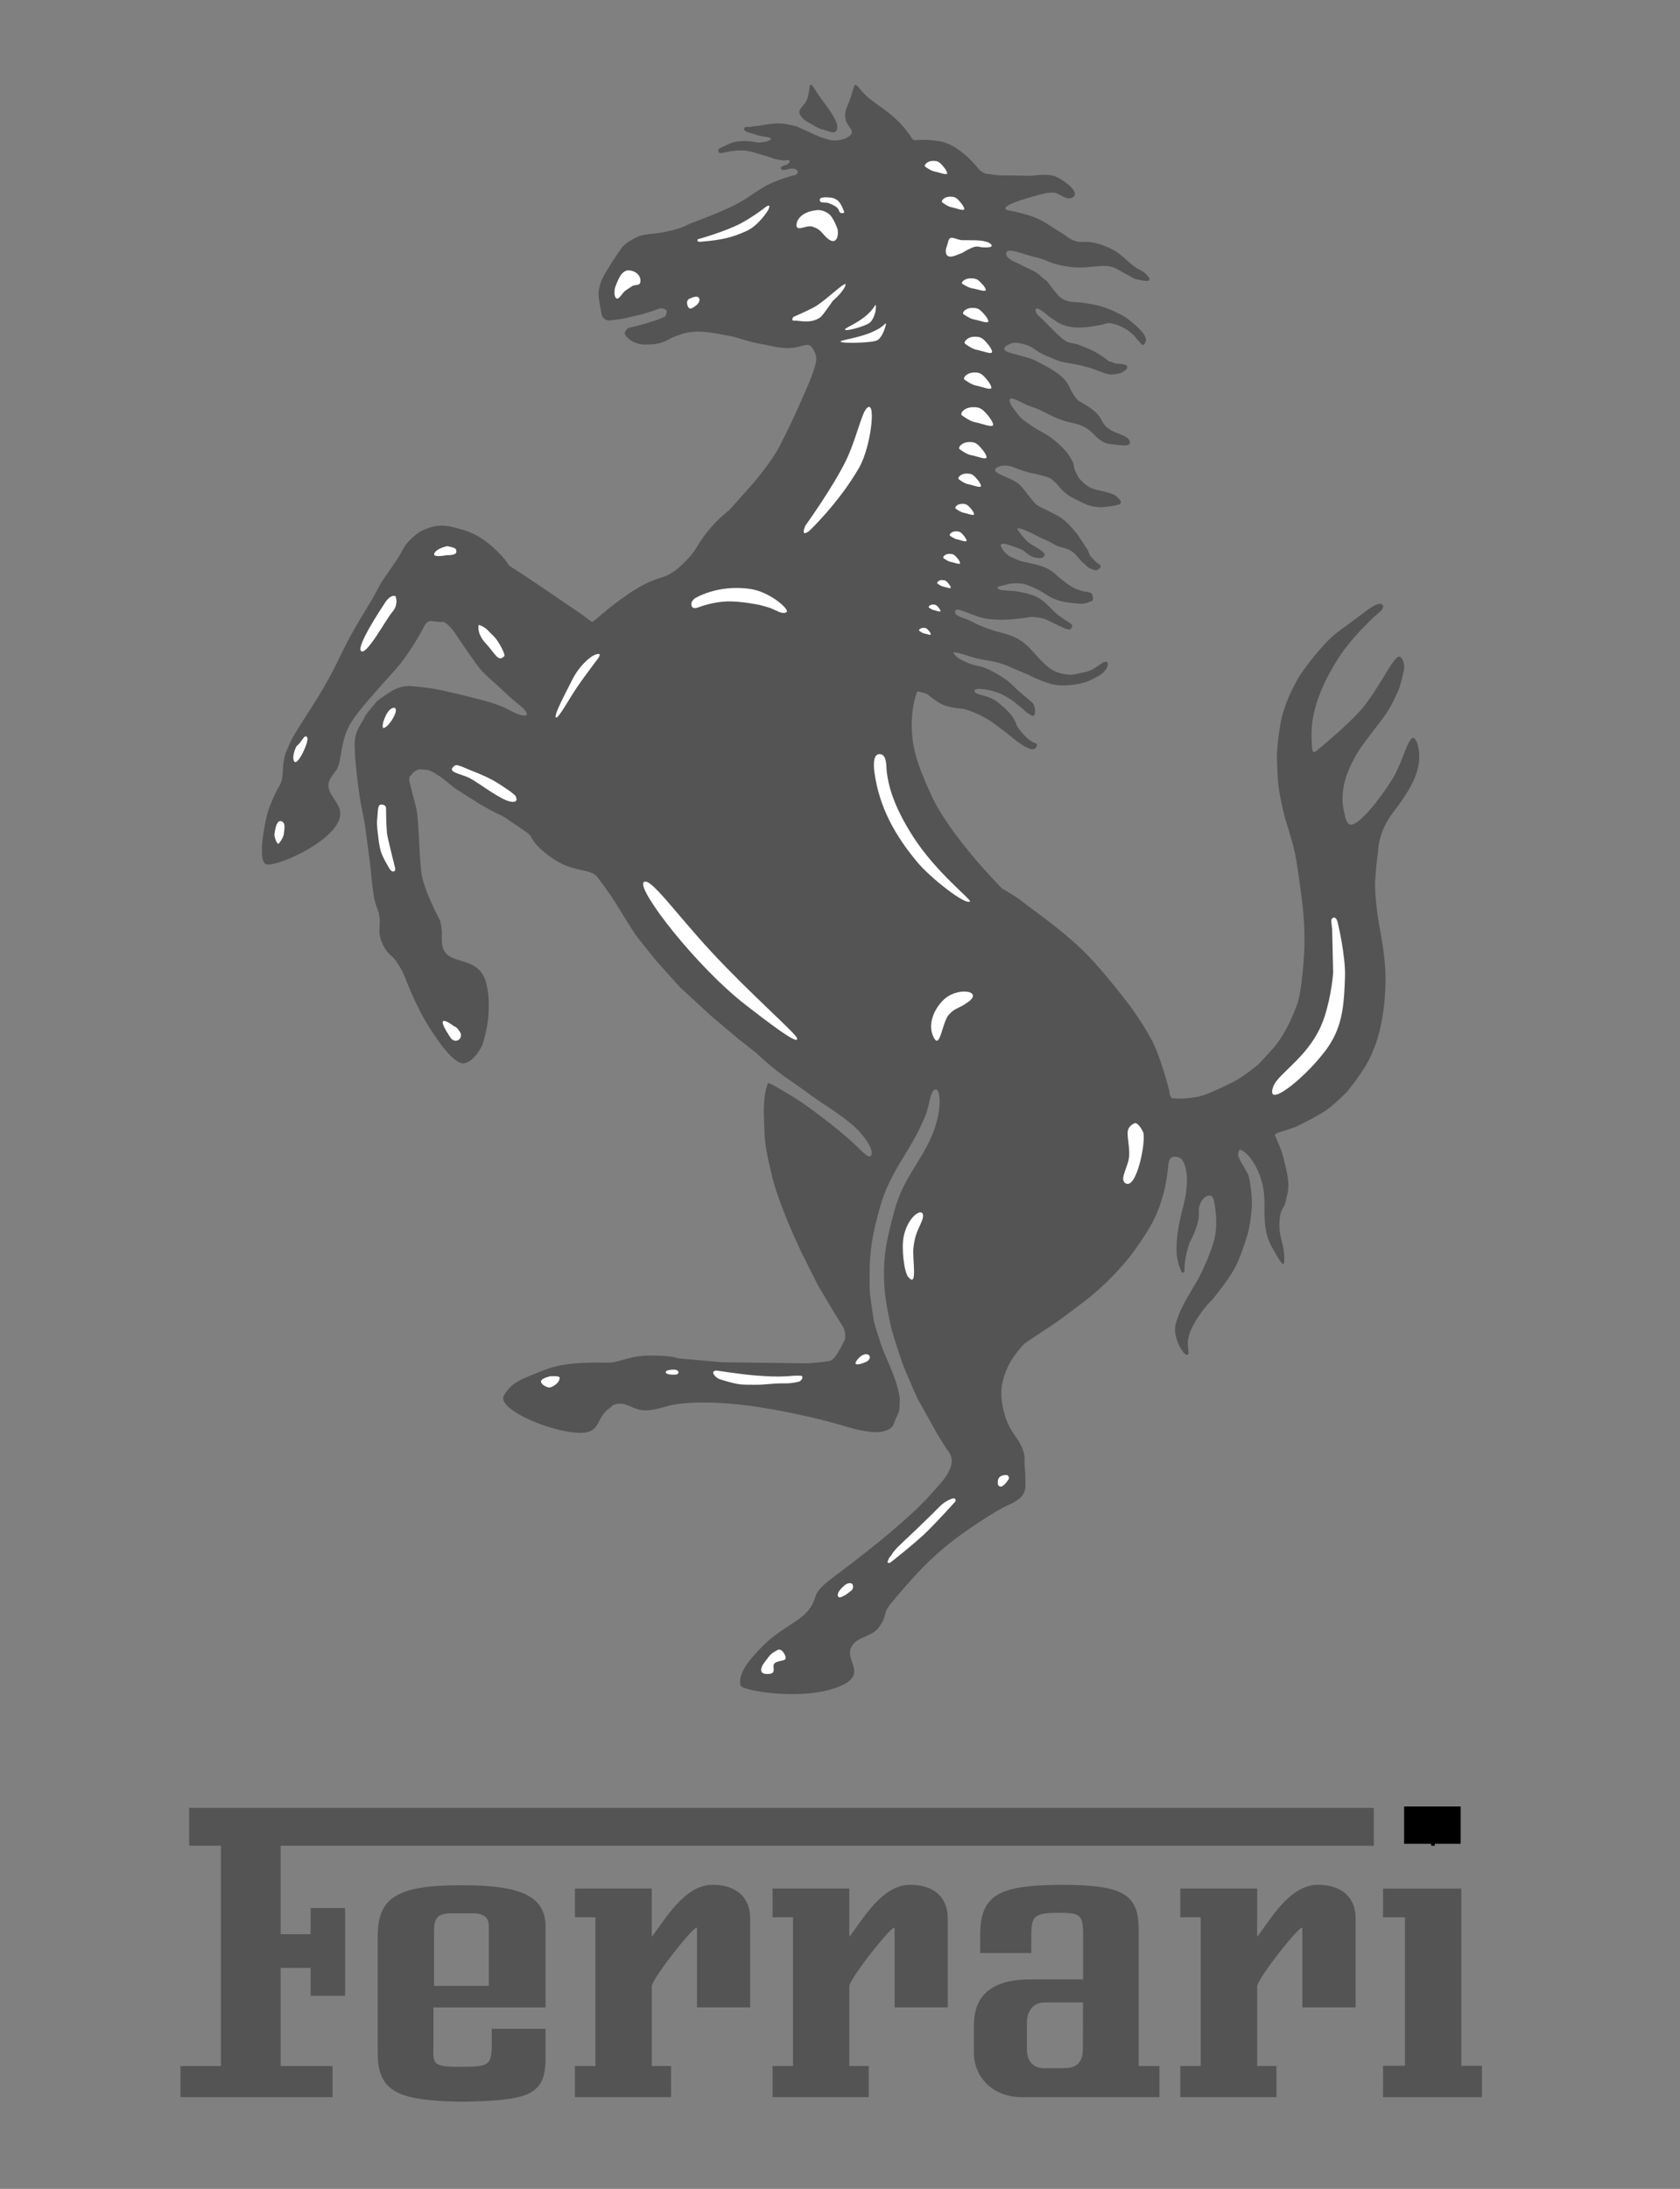 <?xml version="1.0" encoding="UTF-8"?> <svg xmlns="http://www.w3.org/2000/svg" id="Layer_1" version="1.1" viewBox="0 0 344 448"><rect x="0" y="0" width="344" height="448" fill="#808080" stroke="none"/><defs><style> .st0, .st1 { fill: #545454; } .st2 { fill: #fff; } .st3 { fill: none; stroke: #000; stroke-miterlimit: 10; stroke-width: .74px; } .st1 { fill-rule: evenodd; } </style></defs><path class="st0" d="M165.86,17.32s-.21,1.98-.66,3.15c-.45,1.08-1.61,1.8-1.53,2.52.08.71.83,1.56,2,2.15,1.15.6,1.61,1.06,2.78,1.36,1.09.27,2.48,1.07,2.87.15.39-.93-.2-2.06-.86-3.15-1.15-1.89-1.74-2.35-3.44-4.95-.36-.56-.65-1.16-1.16-1.24"></path><path class="st0" d="M157.24,221.73c.12-.34,2.84,1.39,4.25,2.22,2.98,1.78,4.32,2.85,6.95,4.81,2.09,1.58,3.09,2.4,5.18,4.2,2.57,2.21,3.95,4.11,4.65,3.68,1-1.2-1.64-4.71-3.97-6.61-2.27-1.88-4.61-3.4-6.42-4.58-2.33-1.55-2.54-1.91-6.02-4.25-3.75-2.51-6.98-5.66-6.98-5.66l-3.64-2.86-5.7-4.81-6.34-5.84-4.78-5.33s-3.72-4.55-4.32-5.43c-.6-.87-2.35-3.68-3.8-6.07-1.29-2.14-3.8-5.46-4.03-5.75-1.35-1.64-4.45-.98-8.04-3.09-4.36-2.58-5.42-4.93-5.42-4.93,0,0-.16-.35-.33-.53-.16-.19-.49-.43-.49-.43l-2.29-1.59-1.31-.86s-.99-.82-2.24-1.35c-1.25-.55-4.05-2.18-4.05-2.18l-4.99-3.18s-1.95-1.57-2.6-2.09c-.66-.5-1.89-1.21-1.89-1.21,0,0-.79-.39-1.02-.41-.24-.02-1.28-.11-1.28-.11,0,0-.96-.25-1.94.89-.98,1.15-.74.54.85,7.03.63,2.55.57,11.56,1.25,14.31.86,3.52,3.34,8.08,3.59,8.61.25.53.42,2.5.42,2.5,0,0-.11,1.59.06,2.6.75,4.65,7.56,1.59,9.06,7.98,1.48,6.3-.89,12.58-.89,12.58,0,0-1.46,3.12-3.53,3.61-2.06.48-5.26-4.09-7.58-7.79-2.28-3.64-4.15-8.41-4.75-9.92-.6-1.52-.92-1.85-1.61-2.95-1.02-1.64-1.85-1.34-2.99-3.92-1.15-2.58-.13-3.62-.65-5.88-.3-1.25-.57-1.39-.96-3.17-.38-1.78-.89-7.43-.89-7.43l-.72-5.26s-.25-2.4-.58-3.91c-1.15-5.26-1.55-10.35-1.55-10.35l-.21-2.09-.08-2.16s-.07-1.04.18-2.11c.25-1.07.77-1.95.77-1.95,0,0,1.06-1.78,1.25-2.22.18-.42,2.35-2.95,2.35-2.95,0,0,1.14-.95,2.99-2.08,1.86-1.13,3.53-1.05,3.53-1.05,0,0,.49-.05,3.79.36,3.29.41,10.06,2.21,11.77,2.65,1.68.46,3.7,1.16,5.01,1.89,3.76,2.05,4.9,1.18,1.91-1.17-2.02-1.58-2.58-2.29-4.21-3.76-1.37-1.26-2.45-2.1-3.47-3.26-1.02-1.18-3.94-5.48-3.94-5.48l-1.82-2.69s-.98-1.11-1.14-1.18c-.15-.09-.65-.47-.65-.47,0,0-1.21.06-2.45-.18-1.26-.25-1.85,1.52-1.85,1.52,0,0-2.71,5.05-5.46,8.15-4.46,5.02-7.66,8.44-9.3,11.11-2.3,3.71-1.79,7.77-2.98,9.65-.69,1.1-1.07,1.26-1.45,2.22-1.15,2.92,3.04,4.51,2.08,7.74-1.53,5.12-13.53,10.19-15.12,9.35-1.65-.87-.3-7.8.25-10.04.57-2.25,2.25-5.58,2.41-5.74.15-.16.55-.95.68-1.61.13-.66.18-2.16.25-2.99.08-.84.42-2.16.42-2.16,0,0,.05-.29,1.11-2.58,1.07-2.32,4.98-7.7,7.78-12.84,1.85-3.35,2.61-5.38,4.46-8.75,1.7-3.08,4.61-7.79,4.61-7.79,0,0,1.23-2.4,1.81-3.29.58-.92,1.82-2.65,2.97-4.35,1.16-1.7,1.45-2.98,2.96-4.38,1.25-1.17,2.11-1.79,3.75-2.32,2.44-.81,4.11-.38,6.6.32,2.58.71,4.36,1.89,6.05,3.29,1.68,1.42,2.94,2.98,2.94,2.98l.82,1.21.51.3,1.57,1.01,3.59,2.38s8.52,5.8,9,6.12c.45.3,1.98,1.55,2.28,1.65.32.09,2.58-2.37,7.04-5.44,5.15-3.58,6.98-3.31,8.68-4.24,1.68-.93,2.38-1.7,3.7-3.02,2-2,2.01-3.07,4.28-5.86,2.29-2.78,4.42-4.35,4.42-4.35,0,0,.32-.32,4.38-4.91,4.06-4.58,5.86-8.05,5.86-8.05l2.23-4.47s3.23-6.95,4.27-9.69c1.05-2.75,1.05-3.67,1.05-3.67,0,0,.15-.72-.63-2.12-.81-1.39-1.64-.76-3.18-.45-2.96.63-4.76-.14-7.75-.66-2.74-.46-4.17-1.28-6.91-1.73-2.78-.47-4.41-.93-7.2-.66-.42.05-1.28.22-1.68.36-1.58.52-2.01.65-3.18,1.32-1.35.63-2.25.83-3.75.87-1.04.03-1.67.06-2.63-.32-.66-.25-1.04-.45-1.56-.91-.32-.29-.48-.47-.72-.84-.03-.29-.12-.28.16-.75.28-.49.62-.57.62-.57l1.28-.32s1.8-.47,1.97-.52c.16-.05,1.88-.6,2.63-.84.76-.24,1.59-.68,1.59-.68,0,0,.46-.74.28-1.16-.22-.48-1.25-.52-1.25-.52,0,0-1.43.52-1.59.57-.15.03-2.44.75-2.44.75,0,0-1.79.39-3.18.72-1.4.32-3.4.48-3.4.48l-.6-.16s-.68-.45-.78-.93c-.1-.42-.16-.74-.24-1.22-.3-1.77-.66-2.84-.24-4.58.16-.73.33-1.14.65-1.82.27-.56.45-.88.79-1.42l1.1-1.8,2.08-3.07c.71-.72,1.19-1.08,2.08-1.59,1.32-.74,2.09-.95,3.75-1.13,1.62-.18,1.85-.16,4.15-.68,2.32-.52,3.95-1.44,3.95-1.44,0,0,5.53-2.03,8.9-3.68,3.53-1.73,5.07-3.58,8.72-5.01,1.55-.6,2.45-.89,4.04-1.29.2-.13.3-.25.36-.49.15-.58-.74-.85-1.35-.79-.55.05-1.82.63-2.1,0-.22-.48,1.15-.77,1.15-.77,0,0,.65-.3.66-.66.02-.55-.93-.19-1.35-.24-2.15-.24-2.32-.63-3.8-.99-1.75-.44-2.69-.98-4.51-1.05-1.6-.06-3.1.28-4.11.51-.99.25-1.02-.72-.63-.92,2.81-1.31,2.87-1.42,4.85-1.51,1.08-.05,2.6.18,2.77.27.16.09,2.33-.01,2.88-.58.57-.55-1.78-.52-2.88-.96-1.02-.41-2.58-.52-2.55-1.2.05-.68.81-.3,1.35-.44.68-.16,1.07-.15,1.76-.24,1.25-.17,1.35-.29,3.2-.44,1.82-.18,4.45.6,4.45.6,0,0,2.76,1.22,4.12,1.87,1.35.63,2.99.96,2.99.96,0,0,1.92.27,3.38-.65,1.48-.91.65-1.51.13-2.35-.51-.79-1.15-1.92-.21-4.08.84-1.88,1.28-4.07,1.52-4.27.3-.24,1.46,1.45,2.21,2.14,2.7,2.52,6.27,3.77,9.64,9.04.26.42,1.51-.25,5.41.35s7.32,4.78,8.18,5.79c.89,1.01,2.05.95,2.05.95l1.88.25,6.81.11s3.09-.55,4.88.12c1.25.47,5.4,3.25,3.51,4.3-1.32.74-2.57-.88-3.77-.96-1.42-.09-2.03.18-3.29.49-2.65.66-8.32,2.38-6.26,3.07.15.06.45.11.45.11l1.01.18s2.49.57,4,1.16c2.28.9,3.35,1.89,5.45,3.12,1.2.69,1.72,1.38,3.03,1.78,1.2.35,1.97,0,3.2.21,1.62.29,2.52.62,4,1.32,2.2,1.05,3,2.33,4.97,3.75.98.71,1.81.82,2.55,1.79.17.21.31.33.39.58.26.88-1.45.36-2.35.22-1-.17-1.41-.66-2.34-1.09-1.37-.65-2.02-1.35-3.51-1.62-1.08-.21-1.72-.05-2.83.01-1.08.05-1.65.21-2.72.22-1.83.03-2.86-.13-4.66-.51-2.02-.42-3.02-1.21-5.01-1.62-2.26-.47-6.26-2.41-5.88-.47.2.93,2.32,1.71,2.32,1.71,0,0,1.46.79,2.85,1.4,1.38.6,2.15,1.52,2.15,1.52l.95.71s.98,1.35,2.28,2.88c1.26,1.51,3.51,1.46,3.51,1.46,0,0,1.35,0,4.28.6,2.91.6,5.91,2.4,5.91,2.4,0,0,2.26,1.55,3.58,3.12,1.31,1.56.55,2.35.38,2.51-.15.17-.09.09-.28.17-.15.08-1.78-1.97-1.78-1.97l-1.17-.99s-1.14-.8-2.62-1.28c-1.48-.47-1.97-.15-1.97-.15,0,0-3.14.88-5.88.8-2.71-.08-4.12-1.16-4.12-1.16l-1.72-1.15s-2.59-2.42-2.68-1.28c-.06.78,1.14,1.64,1.14,1.64,0,0,.83.84,1.38,1.37,1.05,1.03,1.48,1.55,2.68,2.61,1.2,1.08,1.94,1.08,1.94,1.08,0,0,.65.15.89.2.25.05.68.16.68.16,0,0,.4.15,2.28.92,1.86.75,3.88,2.39,3.88,2.39,0,0,.18.15.46.21.28.03.83.31.98.35.17.04.65.04,1.72.19,1.09.16.68.85.68.85l-.18.26-.89.6s-1.15.33-1.94.37c-.8.05-1.94-.4-1.94-.4l-2.42-.91s-2.45-.65-2.97-.73c-.52-.08-2.71-.51-3.08-.59-.35-.08-1.45-.48-1.74-.65-.29-.16-.83-.27-2.15-.91-1.31-.65-1.83-1.39-3.46-1.91-1.65-.52-2.65-.63-3.88.22-2.12,1.46,3.2,1.7,5.85,3.02,3.91,1.92,6.11,3.34,7.03,5.42.94,2.08,1.88,2.84,1.88,2.84,0,0,2.75,1.38,3.98,2.84.68.78.77,1.43,1.45,2.21,1.51,1.77,4.43,1.67,5.02,3.17.55,1.4-2.37.77-3.89.63-2.74-.27-3.4-2.78-5.95-3.78-1.45-.58-2.37-.58-3.85-1.08-2.69-.88-3.95-2.05-6.65-2.88-1.63-.5-4.59-2.65-4.21-.99.06.4.31.71.41.95.14.24.82,1.12.82,1.12,0,0,.91,1.2,1.32,1.52.38.33,2.12,1.64,4.62,2.99,2.46,1.35,4.62,3.95,4.62,3.95,0,0,.74,1.06,1.09,1.8.37.83.11,1.08.69,2.24.54,1.15.8,1.37,1.54,2.08,1.82,1.75,3.72,1.4,6.03,2.35.63.27.68.36,1.35,1.08.68.71-.12,1.02-.12,1.02,0,0-2.57.66-4.23.52-2.15-.17-3.12-.83-5.21-1.88-2.12-1.04-3.23-2.91-3.45-3.02-.18-.12-.71-.68-1.11-.96-.4-.28-1.43-.5-2.35-.75-.94-.25-1.46-.3-2.4-.55-1.28-.36-2.6-.92-3.2-1.12-.6-.21-1.97-.45-2.97.14-2,1.18,3.11,1.98,4.69,3.68.82.85,1.15,1.45,1.92,2.35.59.69.83,1.18,1.55,1.71.49.36,1.4.75,1.4.75,0,0,1.23.57,3.03,1.56s3.91,3.8,3.91,3.8l1.28,1.95.75,1.12.2.52.28.63s.92,1.2,1.6,1.59c.68.41.55.76.55.76,0,0-.08.25-.55.52-.46.29-.72.05-1.4-.15-.68-.19-1.12-.84-1.71-1.31-.62-.49-1.26-1.68-2.35-2.36-.97-.58-2.23-.79-2.72-.95-.48-.18-1.68-.93-2.15-1.14-.46-.18-1.71-.75-1.71-.75,0,0-2.4-1.34-3.72-1.7-1.32-.37-.48.44-.48.44,0,0,1.19,1.85,2.32,2.58,1.48.98,3.55,1.84,2.88,2.63-.46.52-1.08.33-1.75.25-1.11-.13-2.45-1.45-2.45-1.45,0,0-.55-.36-3.03-1.15-2.46-.81-1.55.55-.99,1.28.55.71,1.31,1.12,1.31,1.12l1.68.75.77.24s.68.12,2.91.65c2.23.51,3.46,1.59,3.46,1.59,0,0,1.2,1.12,2.86,2.35,1.69,1.25,3.35,1.56,4.28,1.68.92.12.89.76.89.76,0,0,.12.59.06.79-.03.2-.23.36-.43.36-.18,0-.28.08-.52.21-.25.12-1.2.28-1.2.28,0,0-2.49-.08-4.46-.56-1.94-.48-3.66-1.83-3.85-1.91-.15-.08-1.97-1.08-3.23-1.48-1.21-.41-3.17-.23-3.38-.15-.2.08-.88.18-2.03.52-1.17.31.29.75.29.75l.83.08,1.98.15s2.06.24,3.8.88c1.74.63,2.88,1.91,4.03,3.08,1.15,1.15,2.43,1.9,2.43,1.9l.92.6.48.36.12.32s-.05.16-.12.36c-.08.21-.37.36-.37.36,0,0-.43-.08-.62-.08-.22,0-1.52-.69-2.49-1.12-1-.44-1.51-.85-2.59-1.12-.92-.22-2.15-.32-2.43-.24-.28.08-2.31.36-3.88.47-1.57.12-2.92.15-4.77-.08-2.63-.32-6.12-2.39-6.57-1.82-.91,1.21,1.86,1.56,3.22,2.34,1.85,1.07,5.05,2.03,5.05,2.03,0,0,2.34.51,3.71,1.16,3,1.39,3.91,3.45,6.32,5.62,1.32,1.21,2.4,1.74,4.18,2,1.54.22,1.51.04,3.94-.44,2.45-.48,3.92-2.8,4.63-1.95.14.16.08.32.05.55-.05.24-.24.68-.24.68,0,0-.28.39-.71.84-.45.44-2.12,1.35-3,1.71-.88.36-3.03.96-5.74.88-2.71-.08-6.52-2.15-6.52-2.15l-2.74-1.15s-1.26-.59-2.12-.91c-2.28-.86-3.72-.79-6.06-1.4-1.45-.39-2.4-.8-3.71-1.07-1.32-.28-.57.24-.45.42.62.84,1.45,1.11,2.49,1.59,1.38.68,2.35.54,3.77,1.14,1.59.64,2.97,1.54,3.85,2.11.86.55,1.51,1.18,2.35,2.06l2.91,2.49s.68.55.75.79c.08.24.4.84.25,1.8-.17.96-.95.29-.95.29l-.77-.49-.77-.71-1.22-1.01s-1.04-.95-2.85-1.86c-1.78-.93-3.94-1.16-3.94-1.16,0,0-1.91-.28-1.85.32.09.59.52.65,2.03,1.04,1.52.39,2.52,1.16,2.52,1.16,0,0,1.55,1.15,2.68,2.43,1.11,1.28,1.43,2.52,1.43,2.52,0,0,.57,1.05,2,2.43,1.43,1.4,2.18.91,2.11,1.59-.08.68-.71.8-.71.8,0,0-.37-.03-.52-.03s-.52-.21-.92-.36c-.4-.15-1.91-1.2-1.91-1.2,0,0-2.37-1.92-2.63-2.11-.29-.21-2.52-1.88-2.52-1.88,0,0-1.32-.85-2.26-1.32-.97-.47-2.25-.96-2.97-1.2-.71-.23-2.03-.31-2.03-.31,0,0-1.58-.24-2.55-.6-1.52-.59-3.29-2.21-3.49-2.29-.22-.08-1.63-.57-1.91-.52-.28.03-.92,2.71-1.08,4.25-.65,6.48,1.08,10.78,3.75,16.71,3.86,8.63,14.61,19.36,14.61,19.36,0,0,2.71,1.53,3.85,2.45,3.21,2.52,8.54,6.08,13.26,10.78,4.03,4.04,9.38,11.2,9.38,11.2,0,0,3.11,4.32,4.55,7.38,1.75,3.75,3.17,9.48,3.17,9.48,0,0,.12.98.21,1.2.12.2.4.46.59.46l1.88.06c.18,0,2.32-.15,3.74-.51,1.4-.35,4.72-1.88,6.94-3.03,2.18-1.17,4.81-3.39,4.81-3.39,0,0,.51-.43,3.06-3.29,2.58-2.86,4.25-7.15,4.88-8.78.62-1.61,1.12-4.71,1.49-10,.4-5.31-.32-10.92-.32-10.92,0,0-.97-7.82-1.55-10.48-.58-2.64-2-6.98-2-6.98,0,0-.98-3.86-1.29-6.3-.32-2.44-.37-6.41-.37-6.41,0,0,0-2.43.78-6.92.82-4.47,3.55-8.98,3.55-8.98,0,0,.77-1.52,3.72-5.05,3.03-3.62,4-4.19,6.98-6.35,2.37-1.7,5.43-4.44,6.43-3.79,1.11.69-1.08,2.08-1.82,2.8-1.86,1.85-5.34,5.11-8.15,10.02-2.46,4.25-3.38,7.07-4,9.85-.62,2.77-.35,5.82-.28,6.85.09,1.04.66.66.66.66,0,0,5.98-4.81,9.23-8.45,3.52-3.94,6.66-10.95,7.89-11.01.83-.05,1.22,1.82,1.02,2.69-.77,3.64-1.03,4.09-2.22,6.51-1.35,2.77-2.61,4-4.49,6.55-1.97,2.68-2.94,3.7-4.52,7.24-2.29,5.1-.95,9.04-.95,9.04,0,0,.28,2.39,1.35,2.36,1.8-.06,5.75-5.05,8.34-9.14,1.91-2.99,2.6-6.45,3.85-8.27,1.14-1.61,2.14,2.62,1.65,5.11-.57,2.96-2.03,5.62-5.25,9.82-3.14,4.09-3.05,7.98-3.05,7.98,0,0-.32,1.78-.58,5.65-.24,3.86.86,9.72.86,9.72,0,0,.98,4.9,1.18,8.61.18,3.74.06,12.22-3.43,18.83-1.38,2.65-4.35,6.31-4.35,6.31,0,0-2.29,2.35-4.17,3.72-1.88,1.37-6.39,3.51-6.39,3.51,0,0-3.12,1.08-3.55,1.17-.46.12-.74.51-.74.51,0,0,.28.6.4.85.11.25.98,2.4.98,2.4,0,0,.94,3.05,1.29,5.46.35,2.42-.06,2.97-.4,4.82-.34,1.77-1.11.95-1.31,4.43-.17,3.08,1.22,4.61.97,8.06-.11,1.51-1.82-1.91-2.65-3.35-1.75-3.14-1.34-7.97-1.37-9.17-.05-1.2-.14-2.52-.58-4.03-.54-1.97-1.35-3.49-2.26-4.69-.92-1.18-1.89-1.86-2.22-1.74-.32.11-.35.74-.35,1.05-.02.34.63,1.48.77,1.72.17.23,1.32,2.34,1.32,2.34,0,0,.51,1.63.71,4.8.2,3.14-.77,7.05-.77,7.05,0,0-1.26,4.39-2.58,6.97-1.48,2.85-4.75,6.72-4.75,6.72,0,0-2.35,2.15-4.12,5.69-1.74,3.54-.24,5.08-.89,5.54-.68.45-2.06-2.05-2.43-3.72-.35-1.57-.18-2.31.46-4.06.6-1.69,2.02-4.14,2.02-4.14l2.11-3.58s2.55-4.86,3.35-8.4c.8-3.51-.12-7.41-.12-7.41,0,0-.11-1.29-.98-1.23-.89.05-1.51.82-1.88,1.75-.72,1.94.31,1.58-.8,4.82-.86,2.54-1.11,2.2-1.57,3.71-.55,1.8-.85,3.65-.81,4.77.05,1.11-.57.65-.57.65,0,0-1.08-2-1.08-4.49,0-1.35.06-2.12.22-3.48.25-2.17,1.14-5.49,1.14-5.49,0,0,.95-3.28.75-6.26-.23-3.02-1.28-3.57-1.28-3.57,0,0-.28-.4-1.45-.34-1.15.09-1.09,2.17-1.09,2.17,0,0-.35,2.97-.82,4.82-1.28,5.09-2.98,7.77-6,12.06-2.74,3.88-6.45,7.29-8.31,8.89-1.85,1.63-7.54,5.77-7.54,5.77l-6.68,4.45s-2.65,2.58-3.85,5.66c-1.23,3.06-1.17,5.46-.46,8.28.71,2.83,1.72,4.12,2.26,4.92.52.77,1.55,2.15,1.89,3.79.21,1,.06,1.6.12,2.61.06.89.18,1.39.15,2.29-.03,1.42.23,2.41-.59,3.57-.59.88-2.18,1.65-2.18,1.65,0,0-1.81.8-2.89,1.46-11.35,6.85-15.38,11.29-21.78,18.92-2.03,2.45-.54,2.29-2.71,5.18-1.32,1.72-4.35,1.72-5.45,3.78-1.53,2.82,3.45,5.58-2.3,8.06-7.41,3.2-20.15.91-20.41-.09-.69-2.74,2.49-5.91,3.62-7.17,5.18-5.66,9.82-5.8,11.51-10.49.37-1,.22-1.86,4.35-4.92,2.9-2.14,14.48-10.86,19.55-16.68,1.74-2,3.23-3.32,3.98-5.48.77-2.19-.75-3.55-.75-3.55l-2.08-3.39-3.98-7.12s-1.68-3.78-2.58-5.97c-.94-2.18-2.68-8.06-2.68-8.06,0,0-1.28-5.29-1.49-8.74-.38-6.18.46-9.78,2.09-15.78,2.11-7.78,6.89-11.05,8.8-18.77.55-2.24.68-6.09-.46-5.91-1.08.2-1.17,3.23-2,5.26-3.08,7.66-7.14,11.02-9.37,18.95-1.49,5.37-2.11,8.55-2.09,14.12.02,3.18-.11,2.6.71,8.12.32,2.03.82,3.12,1.42,5.11.43,1.42,1.58,4.06,1.58,4.06,0,0,1.59,3.49,2.14,5.94.17.85.38,1.32.32,2.17-.11,1.46.15,1.77-.55,3.09-.88,1.65-.34,2.62-3.14,3.23-2.49.52-7.58-1.14-7.58-1.14,0,0-20.93-6.34-34.29-4.51-2.65.35-4.07,1.32-6.73,1.28-2.42-.03-3.65-1.92-6.08-1.2-.49.14-.65.49-1.09.79-3.54,2.46-.83,6.55-10.15,4.43-5.72-1.31-12.65-4.81-11.45-7.02,1.61-2.92,3.76-3.4,8.28-5.26,4.84-1.97,12.1-1.42,13.53-1.51,1.75-.14,4.25-1.35,7.38-1.43,5.4-.09,6.36.55,6.36.55l9.17.81,17.55.22s3.14-.23,4.38-.48c1.26-.25,2.25-2.72,2.95-3.91.68-1.17-.03-2.89-.03-2.89l-.52-.82-1.67-2.69-3.08-5.2-3.42-6.83s-2.24-4.75-3.43-7.88c-1.18-3.11-1.88-4.86-2.66-8.08-.82-3.31-1.33-5.98-1.44-8.65-.13-3.82-.38-6.79.69-9.91"></path><path class="st2" d="M271.14,215.39c3.69-4.74,4.05-9.14,4.26-15.34.17-4.51-1.54-11.45-1.54-11.45l-.23-.51s-.65-.84-1.04.27c.06.98.18,1.76.18,1.76l.21,8.95s-.28,4.51-1.81,9.15c-2.58,7.85-9.45,11.34-10.45,14.17-1.71,4.69,6-1.29,10.41-7"></path><path class="st2" d="M232.44,229.87s-1.51.43-1.54,1.92c-.03,1.49.37,2.79.32,4.58-.03,2.29-2.14,4.94-.78,5.8,2.32,1.48,4.32-8.92,3.62-10.46-.71-1.54-1.4-1.86-1.62-1.85"></path><path class="st2" d="M206.37,301.97s-.43-.23-1.28.09c-.83.32-.77,1.18-.77,1.18,0,0-.17.92.51,1.02.68.12,1.79-1.54,1.79-1.72s-.25-.57-.25-.57"></path><path class="st2" d="M181.85,319.4s-.25.25-.03.42c.23.2.55-.05.55-.05,0,0,4.23-3.31,6.74-5.63,2.65-2.49,6.46-6.78,6.46-6.78,0,0,.26-.32-.03-.6-.31-.28-1.03.15-1.63.43-.52.28-.83.57-1.23.89-.37.34-1.63,1.63-1.63,1.63l-3.26,3.17-2.06,1.94-2,1.91-.83.95s-.22.37-.28.46c-.06.11-.28.38-.28.38,0,0-.31.29-.31.39,0,.08-.09.15-.09.25-.03.12-.09.24-.09.24"></path><path class="st2" d="M174.54,324.2s-.45-.37-1.17-.02c-.72.39-1.49,1.37-1.55,1.48-.07.14-.46.66-.19,1.12.27.46,1.18-.22,1.32-.25.13,0,1.32-.95,1.32-.95,0,0,.69-.43.27-1.38"></path><path class="st2" d="M160.53,338.39s-.6-1.11-1.38-.65c-.79.46-1.21.62-1.94,1.61-.12.17-.9,1.17-1.04,1.43-.14.25-.91,1.72.66,1.83,2.71.15.93-1.58,1.86-2.26.75-.52,2.17-.38,2.18-.94.02-.55-.35-1.03-.35-1.03"></path><path class="st2" d="M112.53,281.71s-1.62.4-1.75.95c-.13.58.95,1.14,1.11,1.17.19.03.55.46,1.64-.28,1.07-.72,1.02-1.34,1.02-1.34,0,0,.63-.74-2.03-.51"></path><path class="st2" d="M138.93,280.85s-.02-.6-1.16-.52c-1.17.06-1.41.28-1.45.46-.04.17.06.46,1.1.55,1.05.06,1.48,0,1.51-.49"></path><path class="st2" d="M163.89,281.57c-2.1-.02-1.44.05-2.73.11-2.35.12-3.62.03-5.94-.12-3.25-.21-8.27-1.02-8.27-1.02,0,0-.63-.15-.88.26-.23.38.62,1.28,1.37,1.51,4.12,1.28,4.34,1.06,7.14,1.11,1.56.02,2.43-.14,3.99-.23,1.97-.15,2.88.15,5.03-.42.56-.14,1.1-1.18.3-1.2"></path><path class="st2" d="M177.95,277.4s-.42-.49-1.29-.06c-.86.42-1.38,1.35-1.38,1.35,0,0-.41.65.46.55.85-.12,1.61-.49,1.81-.61.22-.12.85-.71.41-1.23"></path><path class="st2" d="M165.72,108.64s5.94-5.56,10.19-12.91c2.52-4.38,3.62-14.59,1.45-12.05-.98,1.16-2.16,6.45-4.04,10.38-2.68,5.58-8.39,13.49-8.39,13.49,0,0-1.23,2.63.79,1.1"></path><path class="st2" d="M141.98,122.77s-.63.49-.35,1.28c.3.8,1.51.2,1.51.2,0,0,2.75-1.04,5.62-1.15,2.88-.12,6.88.74,6.88.74,0,0,1.91.52,2.22.65.32.13,1.35.63,1.53.69.15.07,1.15.55,1.7.05.55-.51-3.47-4.16-7.58-4.71-6.84-.93-11.33,2.01-11.33,2.01l-.22.24"></path><path class="st2" d="M113.81,146.85c.48.42,2.77-3.94,4.68-6.69,1.4-2.01,3.96-5.38,3.96-5.38,0,0,1.15-1.55-.8-.68-.79.35-2.96,2.01-4.49,5.05-1.29,2.58-3.85,7.31-3.34,7.71"></path><path class="st2" d="M98.01,127.93s-.49,1.68,1.48,3.79c1.98,2.12,2.49,3.86,3.75,2.6.35-.35-1.23-3.19-2.03-3.98-.82-.79-1.41-1.43-1.41-1.43l-.51-.42-.66-.37-.38-.15s-.1-.09-.24-.03"></path><path class="st2" d="M91.61,111.78s-2.14.4-2.66,1.44c-.53,1.04,2.46.41,2.46.41,0,0,1.98.11,2.03-.65.05-.77-.25-.85-1.83-1.2"></path><path class="st2" d="M57.63,168.09c-1.09-.32-1.28,1.83-1.42,2.52-.12.69.49,2.08.75,2.08.25-.02,1.12-1.37,1.16-2.03.05-.68.48-2.27-.48-2.57"></path><path class="st2" d="M92.92,210.02s-1.95-1.55-2.25-.93c-.29.61,1.61,3.33,1.61,3.33,0,0,.58.89,1.48.49.88-.43.57-1.42.57-1.42,0,0-.6-1.26-1.41-1.48"></path><path class="st2" d="M78.19,164.67s-.5-.13-.68.47c-.18.6-.17,1.58-.3,2.76-.11.92.24,3.38.24,3.38,0,0,.19,1.95.58,3.12.42,1.28,1.55,3.09,1.55,3.09,0,0,.42.93.95.89.51-.05.39-.66.39-.66,0,0-1.64-6.49-1.68-7.15-.19-2.16-.19-4.79-.19-4.79v-.39s-.03-.69-.85-.71"></path><path class="st2" d="M80.74,144.87s-.9-.17-1.73,1.56c-.84,1.75-.66,2.46-.58,2.54.06.08.72.06,1.79-1.56,1.05-1.61.82-2.22.82-2.22,0,0-.06-.32-.29-.32"></path><path class="st2" d="M105.49,162.81s1.08,1.62-.99,1.25c-2.08-.38-6.46-3.83-8.25-4.76-1.76-.93-4.66-1.22-3.45-2.32.22-.18.28-.36.63-.38.36-.02,1.56.45,1.64.51.06.03,3.15,1.31,3.26,1.34.11.05,1.84.79,3.07,1.51,1.23.73,3.23,2.13,3.23,2.13l.86.72"></path><path class="st2" d="M163.19,212.49c.57,1.78-6.57-3.77-10.39-6.72-10.13-7.8-22.53-23.79-20.98-25.21,1.28-1.16,6.36,6.16,13.82,14.23,7.97,8.6,17.23,16.63,17.56,17.69"></path><path class="st2" d="M192.99,204.84c-2.21,2.36-3,5.39-1.72,7.65,1.25,2.2,1.63-3.22,3.02-4.81,1.2-1.39,1.94-1.17,3.91-2.57,3.35-2.36-2.4-3.28-5.2-.27"></path><path class="st2" d="M180.31,154.36c-1.52-.25-1.48,2.07-1.26,3.71,1.02,7.34,4.31,12.99,8.71,18.31,2.68,3.25,10.02,9.03,10.86,8.1.31-.33-6.98-5.97-11.63-13.21-3.29-5.14-5.05-9.48-5.46-13.72-.05-.54.08-2.98-1.22-3.19"></path><path class="st2" d="M151.9,45.61c-3.31,1.79-9.05,3.37-9.05,3.37,0,0-.26.57.48.51,4.92-.39,6.79-1.01,9.41-2.16,2.62-1.13,4.51-4.27,4.51-4.27,0,0,1.06-1.95-.91-.35-.62.49-2.63,1.91-4.45,2.9"></path><path class="st2" d="M191.81,33s-1.12-.25-1.88.22c-.75.48-.54.85-.54.85,0,0,1.17.89,2,1.04.83.12,2.62.9,2.55.3-.08-.61-1.08-1.71-1.43-2.01-.32-.32-.71-.4-.71-.4"></path><path class="st2" d="M173.02,67.46c.19.39,3.54-.52,4.84-1.25,1.01-.57,1.41-2.48,1.41-2.48,0,0,.28-1.85-.15-1.13-1.92,3.13-6.28,4.45-6.09,4.85"></path><path class="st2" d="M172.92,58.85c1.35-2.6-3.72,2.7-6.3,4.07-1.58.83-4.15,1.94-4.15,1.94,0,0-.68.85.27.77.95-.06,3.35.75,5.31-.75.46-.37,2.49-3.32,2.49-3.32,0,0,1.73-1.47,2.38-2.7"></path><path class="st2" d="M172.13,69.91c.11.42,5.79.28,7.21-.15,1.12-.31,1.74-2.29,1.74-2.29,0,0,.68-1.74.09-1.15-2.58,2.63-9.14,3.17-9.04,3.59"></path><path class="st2" d="M80.83,121.98s-.86-.32-1.93,1.29c-1.06,1.6-5.85,8.87-5,9.94,1.01,1.26,5.15-6.49,6.42-7.94,1.28-1.47.75-2.95.75-2.95,0,0-.01-.33-.24-.35"></path><path class="st2" d="M185.05,253.04c-.52,2.42.09,7.35.92,8.32,2.03,2.45.78-3.83,1.08-6.03.25-2.05.49-2.75,1.51-4.94,1.82-3.94-2.44-2.49-3.51,2.65"></path><path class="st2" d="M167.59,42.99s-1.58.05-2.81.72c-1.25.68-1.55,1.64-1.55,1.64,0,0-.25.69-.08,1.07.36.82,2.07-.42,3.26-.02.96.35,1.42.63,2.16,1.51.65.77,1.78,1.88,2.49,1.25.73-.62.46-2.19.46-2.19,0,0-.84-2.57-1.94-3.29-1.11-.74-1.99-.69-1.99-.69"></path><path class="st2" d="M141.39,61.06s-.88.14-.68,1.21c.21,1.05.79.89.79.89,0,0,1.83-.79,1.72-1.88-.13-1.11-1.83-.22-1.83-.22"></path><path class="st2" d="M128.6,55.32s-.96.04-1.64,1.23c-.66,1.18-1.05,2.42-1.05,2.42,0,0-.32,1.55.24,2.05.56.48,1.18-1.01,1.98-1.59.48-.35.79-.5,1.29-.85.68-.47,1.8.13,1.72-1.25-.1-1.39-1.58-2.05-2.54-1.99"></path><path class="st2" d="M169.94,40.44s-2.18-.32-2.09.52c.08.78,1.18.32,1.88.63.69.32,1.15.44,1.71.95.41.36.36,1.07.86,1.08.69.02.55-.27.55-.27,0,0-.63-1.88-1.45-2.41-.82-.54-1.46-.51-1.46-.51"></path><path class="st2" d="M194.22,49.22c-.31,1.18-.49,1.59-.49,1.59,0,0-.61,2.41,1.82,1.52,2.43-.89,1.17-.52,2.92-1.37,1.72-.85,1.69-.38,2.96-.32.43.01.71.03,1.35-.09.55-.12.32-.77-.91-1.1-1.32-.35-2.94-.27-4.81-.29-1.11-.01-2.51-1.14-2.83.05"></path><path class="st2" d="M195.3,40.32s-1.11-.25-1.88.22c-.75.47-.52.85-.52.85,0,0,1.15.92,2,1.04.83.15,2.62.91,2.55.3-.09-.6-1.08-1.71-1.43-2.01-.35-.3-.72-.39-.72-.39"></path><path class="st2" d="M199.58,57.03s-1.19-.24-2,.21c-.8.45-.59.81-.59.81,0,0,1.26.85,2.15.98.89.12,2.8.85,2.72.27-.08-.57-1.15-1.62-1.51-1.91-.35-.29-.78-.36-.78-.36"></path><path class="st2" d="M199.95,63.09s-1.26-.28-2.12.24c-.86.51-.6.93-.6.93,0,0,1.31.99,2.26,1.13.94.15,2.97.98,2.88.32-.08-.66-1.21-1.86-1.62-2.18-.37-.34-.8-.43-.8-.43"></path><path class="st2" d="M200.51,69s-1.37-.32-2.29.27c-.94.58-.65,1.05-.65,1.05,0,0,1.41,1.11,2.43,1.28,1.03.16,3.23,1.11,3.14.36-.09-.74-1.32-2.11-1.75-2.47-.4-.38-.88-.49-.88-.49"></path><path class="st2" d="M200.39,76.31s-1.37-.29-2.29.29c-.94.57-.68,1.04-.68,1.04,0,0,1.45,1.11,2.46,1.28,1.02.16,3.21,1.11,3.12.37-.11-.75-1.32-2.12-1.74-2.48-.43-.38-.88-.49-.88-.49"></path><path class="st2" d="M199.39,90.55s-1.38-.3-2.31.29c-.92.58-.65,1.04-.65,1.04,0,0,1.41,1.12,2.43,1.28,1.03.15,3.23,1.12,3.14.36-.09-.74-1.32-2.1-1.75-2.48-.42-.38-.86-.48-.86-.48"></path><path class="st2" d="M200.31,83.43s-1.57-.36-2.68.32c-1.06.66-.74,1.2-.74,1.2,0,0,1.65,1.29,2.83,1.48,1.17.19,3.72,1.28,3.63.43-.12-.87-1.54-2.45-2.03-2.87-.49-.43-1.01-.55-1.01-.55"></path><path class="st2" d="M198.71,97s-1.14-.27-1.91.21c-.77.48-.52.85-.52.85,0,0,1.17.93,2,1.05.85.14,2.65.91,2.58.3-.09-.62-1.09-1.73-1.45-2.03-.34-.32-.71-.39-.71-.39"></path><path class="st2" d="M197.64,103.17s-.92-.2-1.57.19c-.61.39-.43.71-.43.71,0,0,.97.75,1.66.87.69.11,2.21.77,2.15.25-.06-.5-.92-1.43-1.2-1.68-.29-.25-.62-.33-.62-.33"></path><path class="st2" d="M196.31,108.8s-.83-.19-1.42.17c-.55.35-.4.65-.4.65,0,0,.88.68,1.51.77.63.12,1.98.69,1.92.24-.05-.45-.8-1.31-1.06-1.53-.26-.23-.55-.29-.55-.29"></path><path class="st2" d="M194.99,113.41s-.86-.19-1.41.15c-.59.36-.42.65-.42.65,0,0,.88.69,1.51.79.63.1,1.98.69,1.92.22-.05-.45-.8-1.29-1.08-1.52-.25-.23-.52-.29-.52-.29"></path><path class="st2" d="M193.38,118.77s-.68-.16-1.15.12c-.46.3-.31.52-.31.52,0,0,.71.55,1.21.65.51.08,1.62.55,1.55.17-.05-.36-.66-1.04-.86-1.23-.22-.19-.45-.23-.45-.23"></path><path class="st2" d="M191.45,123.77s-.59-.14-.99.11c-.4.25-.28.46-.28.46,0,0,.62.47,1.05.53.43.09,1.38.49,1.34.16-.03-.32-.57-.9-.74-1.05-.2-.16-.38-.21-.38-.21"></path><path class="st2" d="M189.47,128.54s-.6-.13-1,.12c-.39.24-.25.44-.25.44,0,0,.59.48,1.03.55.45.06,1.38.47,1.34.16-.03-.34-.57-.92-.74-1.08-.18-.16-.38-.2-.38-.2"></path><path class="st2" d="M60.69,152.76s-.99,1.92-.5,2.98c.49,1.06,1.82-1.68,1.82-1.68,0,0,1.38-2.74.82-3.24-.57-.51-.9.91-2.15,1.95"></path><path class="st0" d="M200.71,399.72v-3.74c0-8.49,4.29-10.15,16.83-10.21,11.54.06,15.61,1.51,15.61,8.83v28.26h4.26v6.37h-28.18c-5.94,0-9.81-4.08-9.81-9.09v-5.72c0-4.94,2.52-9.24,11.35-9.29h11.01v-8.6c0-4.49-.31-5.03-4.81-5.03h-.05c-5.4,0-5.75.71-5.75,5.03v3.2h-10.46M213.79,409.86c-2.21,0-3.52,1.78-3.52,4v5.46c0,2.2.94,3.95,3.52,3.98h3.97c2.18,0,3.97-.68,3.97-3.98l.03-9.46h-7.97Z"></path><path class="st0" d="M173.91,396.41v-9.88h-15.72v5.88h4.19v30.43h-4.19v6.39h19.69v-6.39h-3.97v-16.31c0-1.52,9.27-13.23,9.27-11.88v16.2h10.89v-18.23c0-4.17-2.72-6.86-7.69-6.86-5.91,0-9.9,7.43-12.47,10.64"></path><polyline class="st0" points="299.23 422.81 299.23 386.54 283.19 386.54 283.19 392.41 287.68 392.41 287.68 422.81 283.19 422.81 283.19 429.23 303.45 429.23 303.45 422.81 299.23 422.81"></polyline><path class="st0" d="M133.45,396.41v-9.88h-15.72v5.88h4.19v30.43h-4.19v6.39h19.68v-6.39h-3.95v-16.31c0-1.52,9.26-13.23,9.26-11.88v16.2h10.88v-18.23c0-4.17-2.71-6.86-7.68-6.86-5.89,0-9.89,7.43-12.46,10.64"></path><path class="st1" d="M111.72,415.24h-11.03v3.2c0,4.34-.72,4.52-6.1,4.58h-.08c-6.16.03-5.82-.58-5.75-4.58v-7.58h22.95v-16.48c0-5.97-4.51-8.48-16.4-8.52h-1.71c-12.84.06-16.25,2.98-16.25,10.37v24.12c0,8.12,4.8,9.49,16.49,9.81h1.28c12.76-.29,16.59-1.17,16.59-8.75v-6.17M88.89,395c0-2.24.68-3.35,3.25-3.39h4.84c2,0,3.11.89,3.11,2.49v12.35h-11.2v-11.46h0Z"></path><line class="st3" x1="293.42" y1="377.77" x2="293.42" y2="370.05"></line><path class="st0" d="M257.42,396.41v-9.88h-15.74v5.88h4.18v30.43h-4.18v6.39h19.69v-6.39h-3.95v-16.31c0-1.52,9.25-13.23,9.25-11.88v16.2h10.91v-18.23c0-4.17-2.74-6.86-7.73-6.86-5.88,0-9.88,7.43-12.43,10.64"></path><polyline class="st0" points="63.6 408.48 63.6 402.78 57.47 402.78 57.47 422.86 68.1 422.86 68.1 429.23 36.95 429.23 36.95 422.86 45.24 422.86 45.24 377.77 38.73 377.77 38.73 370.02 281.31 370.02 281.31 377.77 57.47 377.77 57.47 395.88 63.6 395.88 63.6 390.52 70.66 390.52 70.66 408.48 63.6 408.48"></polyline><rect x="287.51" y="369.74" width="11.57" height="7.63"></rect></svg> 